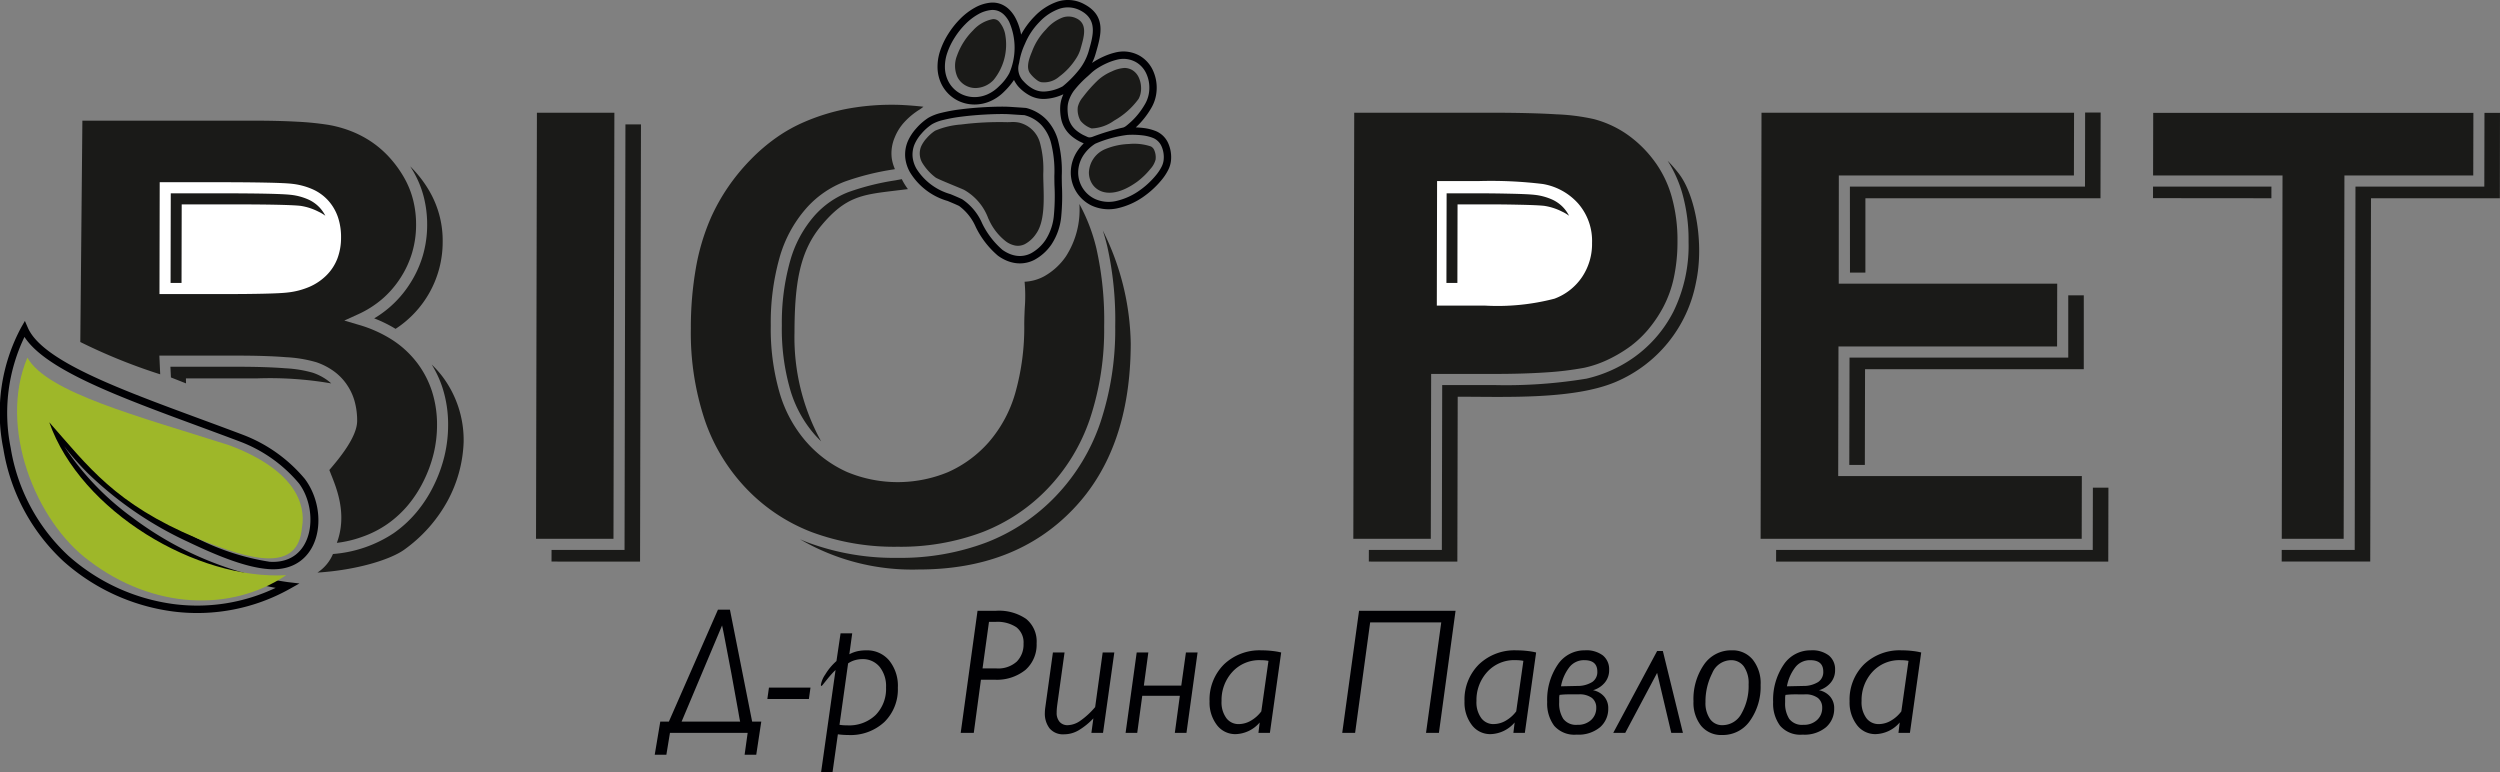 <svg viewBox="0 0 226.772 70.067" height="70.067" width="226.772" xmlns="http://www.w3.org/2000/svg"><rect x="0" y="0" width="226.772" height="70.067" fill="#808080" stroke="none"/><defs><style>.a{fill:#1a1a18;}.b{fill:#000003;}.c{fill:#9eb729;fill-rule:evenodd;}.d{fill:#fff;}</style></defs><path d="M100.038,20.917a23.65,23.65,0,0,1,2.53,10.248q-.02,9.624-5.257,15.056-5.231,5.442-13.979,5.437a20.154,20.154,0,0,1-10.766-2.743q.36.157.73.299a22.497,22.497,0,0,0,8.127,1.388,22.06,22.06,0,0,0,8.051-1.395,17.354,17.354,0,0,0,6.29-4.198,18.024,18.024,0,0,0,4.044-6.664,26.61,26.61,0,0,0,1.352-8.741,30.593,30.593,0,0,0-.732-7.302q-.173-.71-.392-1.385" class="a"></path><path d="M81.8,16.251a5.994,5.994,0,0,0,.556.903l-1.222.148c-2.913.353-4.423.518-6.612,3.134-1.948,2.328-2.445,5.143-2.454,9.713A19.521,19.521,0,0,0,74.48,40.027q-.302-.289-.589-.611l.001-.001a10.783,10.783,0,0,1-2.225-4.111,19.839,19.839,0,0,1-.747-5.782,20.694,20.694,0,0,1,.752-5.846A10.522,10.522,0,0,1,73.85,19.601,7.948,7.948,0,0,1,76.973,17.42a22.892,22.892,0,0,1,4.221-1.057Z" class="a"></path><path d="M104.384,13.279a4.793,4.793,0,0,0-1.971-.218,6.155,6.155,0,0,0-2.159.466,2.392,2.392,0,0,0-1.481,2.128,1.921,1.921,0,0,0,.269.98,1.7,1.7,0,0,0,.736.666c.754.355,1.903.238,3.346-.798l.001.001a6.765,6.765,0,0,0,1.228-1.181,2.022,2.022,0,0,0,.472-.857v-.008a1.644,1.644,0,0,0-.113-.812.671.671,0,0,0-.326-.368Z" class="a"></path><path d="M93.421,6.631a3.033,3.033,0,0,0,.737.705,1.049,1.049,0,0,0,.272.116,2.072,2.072,0,0,0,1.643-.495,6.118,6.118,0,0,0,1.539-1.654A3.223,3.223,0,0,0,98,4.484l.002-.006c.058-.205.049-.176.053-.189.284-.994.601-2.105-.38-2.607l-.001.002a1.626,1.626,0,0,0-1.28-.098,3.692,3.692,0,0,0-1.508,1.08A5.688,5.688,0,0,0,93.613,4.674c-.231.556-.567,1.4-.193,1.956" class="a"></path><path d="M90.053,1.735a3.22,3.22,0,0,0-1.79,1.024,6.16,6.16,0,0,0-1.455,2.293,2.491,2.491,0,0,0,.034,1.922,1.797,1.797,0,0,0,.677.74,1.88,1.88,0,0,0,.97.272,2.303,2.303,0,0,0,1.643-.74,5.095,5.095,0,0,0,1.035-4.195L91.17,3.05a2.58,2.58,0,0,0-.543-1.088.686.686,0,0,0-.574-.227" class="a"></path><path d="M99.023,11.651a3.721,3.721,0,0,0,2.04-.712,6.972,6.972,0,0,0,2.221-1.976l0,0a1.954,1.954,0,0,0,.221-.849,2.338,2.338,0,0,0-.196-1.057,1.52,1.52,0,0,0-.636-.72,1.458,1.458,0,0,0-.648-.174,3.064,3.064,0,0,0-1.168.313,4.468,4.468,0,0,0-1.218.756,12.579,12.579,0,0,0-1.421,1.591,2.137,2.137,0,0,0-.452.88,2.049,2.049,0,0,0,.245,1.248,2.213,2.213,0,0,0,1.013.701" class="a"></path><path d="M92.5,11.135a2.891,2.891,0,0,0-.865-.058c-.143.004-.273.008-.384.003H91.25a27.69,27.69,0,0,0-4.073.214,7.318,7.318,0,0,0-2.357.564,3.719,3.719,0,0,0-.771.683,2.823,2.823,0,0,0-.501.757,1.69,1.69,0,0,0,.127,1.499,4.804,4.804,0,0,0,1.208,1.317c.22.13.999.452,1.659.725.379.157.722.298.896.377a4.915,4.915,0,0,1,2.214,2.613c.046.096-.093-.193.066.133A5.201,5.201,0,0,0,91.231,21.888a2.096,2.096,0,0,0,.875.39,1.409,1.409,0,0,0,.856-.133,2.848,2.848,0,0,0,1.019-.938c.771-1.072.715-2.971.671-4.454-.011-.363-.021-.702-.018-1.014A9.056,9.056,0,0,0,94.347,13a2.577,2.577,0,0,0-1.819-1.855Z" class="a"></path><path d="M99.054,12.427a21.092,21.092,0,0,1,2.848-.864.933.933,0,0,0,.217-.118,2.586,2.586,0,0,0,.223-.182l.011-.008a6.3,6.3,0,0,0,.853-.86,6.857,6.857,0,0,0,.703-1.034,2.892,2.892,0,0,0,.344-1.266,3.044,3.044,0,0,0-.283-1.44,2.286,2.286,0,0,0-.95-1.032,2.379,2.379,0,0,0-1.057-.285,2.491,2.491,0,0,0-.67.083,5.331,5.331,0,0,0-.863.298,6.398,6.398,0,0,0-.827.437,4.073,4.073,0,0,0-.63.477c-.099.094-.194.181-.297.275a9.295,9.295,0,0,0-1.274,1.333,3.297,3.297,0,0,0-.398.737,2.257,2.257,0,0,0-.161.697,3.764,3.764,0,0,0,.084,1.029,2.066,2.066,0,0,0,.338.739,2.255,2.255,0,0,0,.412.426,3.762,3.762,0,0,0,.578.374l.41.189h.001a.416.416,0,0,0,.185.029.802.802,0,0,0,.202-.035M92.398,5.891a1.64,1.64,0,0,0,.47,1.506,3.183,3.183,0,0,0,.771.626,2.002,2.002,0,0,0,1.206.273,3.989,3.989,0,0,0,1.547-.461A9.774,9.774,0,0,0,97.8,6.429a5.007,5.007,0,0,0,.936-1.728l.05-.178.003-.01c.371-1.301.786-2.756-.799-3.567l-.001.001A2.419,2.419,0,0,0,96.082.801a4.576,4.576,0,0,0-1.779,1.177A6.258,6.258,0,0,0,92.975,3.972a6.312,6.312,0,0,0-.528,1.716C92.428,5.763,92.412,5.83,92.398,5.891Zm-.856-3.908a2.533,2.533,0,0,0-.424-.601,1.601,1.601,0,0,0-.578-.39,1.458,1.458,0,0,0-.664-.08,3.004,3.004,0,0,0-1.124.37,5.23,5.23,0,0,0-1.168.891,7.196,7.196,0,0,0-.99,1.242,6.439,6.439,0,0,0-.666,1.373,3.852,3.852,0,0,0-.215,1.359,2.884,2.884,0,0,0,.291,1.19,2.613,2.613,0,0,0,.988,1.08,2.654,2.654,0,0,0,.667.289,2.757,2.757,0,0,0,.733.102,2.911,2.911,0,0,0,1.18-.25,3.401,3.401,0,0,0,1.051-.734,4.49,4.49,0,0,0,.932-1.187A5.821,5.821,0,0,0,91.541,1.984ZM92.624,3.139a7.188,7.188,0,0,1,1.201-1.631A5.235,5.235,0,0,1,95.877.163a3.082,3.082,0,0,1,2.417.185V.35c2.078,1.062,1.583,2.796,1.141,4.347h-.001l-.053.186a4.794,4.794,0,0,1-.323.828q.091-.062.186-.122a7.076,7.076,0,0,1,.916-.484,6.003,6.003,0,0,1,.973-.334,3.146,3.146,0,0,1,.856-.102,3.05,3.05,0,0,1,1.351.366,2.953,2.953,0,0,1,1.231,1.331,3.716,3.716,0,0,1,.348,1.758,3.563,3.563,0,0,1-.425,1.56,7.55,7.55,0,0,1-.774,1.137,7.181,7.181,0,0,1-.695.735c.228.007.451.024.664.05a4.444,4.444,0,0,1,1.181.296,2.113,2.113,0,0,1,1.085,1.062,3.111,3.111,0,0,1,.257,1.663,2.441,2.441,0,0,1-.25.798,4.668,4.668,0,0,1-.539.83,8.07,8.07,0,0,1-.72.783,7.691,7.691,0,0,1-.808.68v.001a6.609,6.609,0,0,1-2.525,1.173,3.699,3.699,0,0,1-2.335-.238A3.331,3.331,0,0,1,97.13,15.657a3.557,3.557,0,0,1,.643-2.025,4.049,4.049,0,0,1,.533-.626l-.347-.16-.02-.009a4.427,4.427,0,0,1-.682-.444,2.915,2.915,0,0,1-.533-.555,2.719,2.719,0,0,1-.449-.972,4.422,4.422,0,0,1-.103-1.213,2.92,2.92,0,0,1,.206-.913q.037-.095.079-.191a4.512,4.512,0,0,1-1.575.418,2.657,2.657,0,0,1-1.602-.376,3.788,3.788,0,0,1-.926-.76,2.897,2.897,0,0,1-.377-.578A6.608,6.608,0,0,1,91.1,8.296a4.082,4.082,0,0,1-1.261.879,3.573,3.573,0,0,1-1.448.305,3.442,3.442,0,0,1-.911-.125A3.284,3.284,0,0,1,85.926,8.4a3.305,3.305,0,0,1-.524-.765,3.556,3.556,0,0,1-.359-1.466,4.515,4.515,0,0,1,.249-1.593,7.125,7.125,0,0,1,.734-1.518,7.896,7.896,0,0,1,1.085-1.36,5.902,5.902,0,0,1,1.32-1.004A3.667,3.667,0,0,1,89.81.246a2.116,2.116,0,0,1,.964.119,2.266,2.266,0,0,1,.822.548,3.213,3.213,0,0,1,.539.761,4.984,4.984,0,0,1,.378.982h.001C92.562,2.832,92.598,2.992,92.624,3.139ZM99.37,13.027l-.019.007a3.583,3.583,0,0,0-1.026.978A2.889,2.889,0,0,0,97.8,15.657a2.655,2.655,0,0,0,1.525,2.391,3.037,3.037,0,0,0,1.917.186,5.949,5.949,0,0,0,2.265-1.06l.001.001a7.039,7.039,0,0,0,.734-.619,7.399,7.399,0,0,0,.66-.717,4.027,4.027,0,0,0,.462-.709,1.775,1.775,0,0,0,.184-.575,2.433,2.433,0,0,0-.194-1.3,1.454,1.454,0,0,0-.744-.734,3.766,3.766,0,0,0-1-.245,7.593,7.593,0,0,0-1.34-.038A10.719,10.719,0,0,0,99.37,13.027Z" class="b"></path><path d="M94.493,11.373a3.227,3.227,0,0,0-1.571-.927l0,0c-.024-.004-.283-.014-.603-.035-.39-.026-.806-.053-.852-.055h-.001c-.455-.023-1.181-.014-1.999.028-.714.037-1.493.101-2.217.193a14.141,14.141,0,0,0-1.701.308,3.73,3.73,0,0,0-.989.373h-.001a4.513,4.513,0,0,0-.965.853,3.628,3.628,0,0,0-.64.99,2.44,2.44,0,0,0-.17,1.156,2.728,2.728,0,0,0,.344,1.042,5.366,5.366,0,0,0,3.087,2.311c.334.14.68.284,1.057.461l0,0a4.994,4.994,0,0,1,1.819,2.193,7.507,7.507,0,0,0,1.834,2.396V22.66a3.281,3.281,0,0,0,.613.35,2.579,2.579,0,0,0,.614.182,2.213,2.213,0,0,0,1.388-.226,3.769,3.769,0,0,0,1.287-1.178,4.908,4.908,0,0,0,.775-2.324,18.782,18.782,0,0,0,.049-2.637c-.008-.282-.01-.574-.012-.866a10.48,10.48,0,0,0-.331-3.111,3.893,3.893,0,0,0-.816-1.478M93.098,9.797a3.886,3.886,0,0,1,1.889,1.121,4.55,4.55,0,0,1,.964,1.73,11.029,11.029,0,0,1,.36,3.311c.002.281.004.562.012.85a19.334,19.334,0,0,1-.052,2.728,5.548,5.548,0,0,1-.898,2.642,4.437,4.437,0,0,1-1.526,1.383,2.866,2.866,0,0,1-1.798.292,3.248,3.248,0,0,1-.774-.227,3.975,3.975,0,0,1-.739-.423l-.001.001a8.011,8.011,0,0,1-2.023-2.609,4.667,4.667,0,0,0-1.514-1.914l-.004-.003c-.339-.159-.693-.307-1.036-.45a5.89,5.89,0,0,1-3.415-2.605,3.392,3.392,0,0,1-.426-1.299,3.097,3.097,0,0,1,.212-1.468,4.304,4.304,0,0,1,.758-1.185,5.213,5.213,0,0,1,1.119-.984l0,0a4.378,4.378,0,0,1,1.178-.452,14.825,14.825,0,0,1,1.783-.323c.749-.095,1.544-.16,2.266-.198.84-.044,1.59-.052,2.065-.029.076.004.49.03.863.055.364.024.708.049.735.057Z" class="b"></path><path d="M63.125,24.303a31.337,31.337,0,0,0-.459,5.486,25.005,25.005,0,0,0,1.261,8.307A16.855,16.855,0,0,0,67.72,44.34a16.211,16.211,0,0,0,5.936,3.937,21.516,21.516,0,0,0,7.768,1.318A21.076,21.076,0,0,0,89.112,48.27,16.353,16.353,0,0,0,95.04,44.312a17.031,17.031,0,0,0,3.819-6.298,25.602,25.602,0,0,0,1.298-8.41,29.646,29.646,0,0,0-.704-7.066,16.254,16.254,0,0,0-1.543-4.033,7.806,7.806,0,0,1-1.222,4.751,5.855,5.855,0,0,1-1.999,1.821,4.105,4.105,0,0,1-1.75.479,13.769,13.769,0,0,1,.018,2.337c-.022.475-.046.981-.048,1.518a21.868,21.868,0,0,1-.801,6.189,11.718,11.718,0,0,1-2.421,4.512l-.002.002a10.715,10.715,0,0,1-3.691,2.712,11.94,11.94,0,0,1-9.148-.007,10.766,10.766,0,0,1-3.704-2.735H73.14a11.779,11.779,0,0,1-2.434-4.49,20.806,20.806,0,0,1-.79-6.074,21.694,21.694,0,0,1,.791-6.133,11.512,11.512,0,0,1,2.395-4.457,8.919,8.919,0,0,1,3.501-2.449,23.801,23.801,0,0,1,4.41-1.108l.165-.031a3.802,3.802,0,0,1-.29-1.004,3.671,3.671,0,0,1,.277-1.884,4.525,4.525,0,0,1,.877-1.385,6.553,6.553,0,0,1,1.401-1.149,3.859,3.859,0,0,0,.321-.24c-.272-.029-.551-.057-.831-.081-.668-.058-1.336-.096-1.906-.096a22.013,22.013,0,0,0-4.281.383,18.702,18.702,0,0,0-3.712,1.145A14.064,14.064,0,0,0,70.45,12.464a16.572,16.572,0,0,0-2.382,2.038,18.509,18.509,0,0,0-2.05,2.504,17.918,17.918,0,0,0-1.555,2.794l.001.001a19.841,19.841,0,0,0-1.34,4.502" class="a"></path><path d="M195.315,10.238h29.044l-.012,5.68H212.66l-.069,32.956h-5.615l.068-32.452.001-.504H195.303Zm10.721,7.745-10.739-.01.002-1.047h10.739Zm.934,32.956.069-32.956-.067,31.9h6.621l.069-32.956h11.687l.014-6.689h1.408l-.014,7.745h-11.687l-.069,32.956Z" class="a"></path><path d="M187.609,26.79h1.41l-.002,6.702H169.176l-.018,8.68h-1.411l.021-9.736h19.841Zm1.53-16.58h1.408l-.014,7.774H169.209l-.002,6.742h-1.398l-.007-7.798h21.325Zm-28.031,40.73.002-1.056h28.721l.012-5.646h1.41l-.014,6.702Z" class="a"></path><path d="M124.165,50.939l.002-1.056h6.621l.032-14.955h4.705a44.786,44.786,0,0,0,8.387-.582l.01-.002a12.167,12.167,0,0,0,4.328-1.953l.002-.002A11.51,11.51,0,0,0,151.776,28.3l.002-.002a13.597,13.597,0,0,0,1.39-6.373,15.54,15.54,0,0,0-.585-4.441,11.161,11.161,0,0,0-1.313-2.9,12.143,12.143,0,0,1,1.023,1.175c1.528,1.994,2.293,6.405,1.551,9.845a12.3,12.3,0,0,1-7.312,9.052c-3.834,1.611-10.024,1.329-14.305,1.329l-.032,14.955Z" class="a"></path><polygon points="93.58 24.442 93.58 24.441 93.584 24.441 93.58 24.442" class="a"></polygon><path d="M50.028,50.939l.002-1.056h6.621q.04-19.3.081-38.602h1.41l-.084,39.658Z" class="a"></path><path d="M30.047,34.779a32.691,32.691,0,0,0-6.71-.456H16.865l.009.454-1.369-.54-.048-.971h5.97q2.713,0,4.464.141a11.059,11.059,0,0,1,2.477.401,5.035,5.035,0,0,1,1.314.672,4.09,4.09,0,0,1,.364.298" class="a"></path><path d="M39.156,33.064a9.229,9.229,0,0,1,.973,1.084,9.59,9.59,0,0,1,1.926,5.991,12.056,12.056,0,0,1-1.443,5.271,13.238,13.238,0,0,1-3.982,4.477c-1.277.894-4.311,1.83-7.836,2.051a3.736,3.736,0,0,0,1.408-1.685,11.544,11.544,0,0,0,5.513-1.893,10.72,10.72,0,0,0,2.054-1.882A11.896,11.896,0,0,0,39.33,44.071a12.883,12.883,0,0,0,.986-2.704,12.02,12.02,0,0,0,.332-2.79,10.886,10.886,0,0,0-.501-3.374,9.65,9.65,0,0,0-.99-2.14" class="a"></path><path d="M37.211,15.091a10.649,10.649,0,0,1,1.735,2.236,8.943,8.943,0,0,1,1.209,4.634A9.392,9.392,0,0,1,35.881,29.83a12.031,12.031,0,0,0-1.937-.951,9.918,9.918,0,0,0,1.353-.969,9.725,9.725,0,0,0,1.865-2.141l0,0a9.8,9.8,0,0,0,1.185-2.56,9.926,9.926,0,0,0,.4-2.807,10.067,10.067,0,0,0-.316-2.57,9.052,9.052,0,0,0-.962-2.319q-.126-.215-.259-.421" class="a"></path><polygon points="159.784 10.225 159.703 48.874 188.829 48.874 188.841 43.181 166.741 43.181 166.766 31.427 186.595 31.427 186.607 25.733 166.79 25.733 166.798 15.918 188.123 15.918 188.135 10.225 159.784 10.225" class="a"></polygon><path d="M130.356,16.422l-.024,11.299h4.367a20.477,20.477,0,0,0,6.306-.628,5.188,5.188,0,0,0,2.497-1.957,5.381,5.381,0,0,0,.911-3.092,5.167,5.167,0,0,0-1.257-3.582A5.532,5.532,0,0,0,139.947,16.69a39.045,39.045,0,0,0-5.741-.268ZM122.84,10.225l-.081,38.649h7.027l.032-14.955h5.708q2.701,0,4.739-.141a28.148,28.148,0,0,0,3.447-.42,9.922,9.922,0,0,0,1.986-.663,12.523,12.523,0,0,0,1.981-1.132l0,.001a9.554,9.554,0,0,0,1.763-1.604,11.781,11.781,0,0,0,1.446-2.131l-.001,0a10.322,10.322,0,0,0,.947-2.651,15.459,15.459,0,0,0,.328-3.254,14.551,14.551,0,0,0-.546-4.157,9.935,9.935,0,0,0-1.634-3.264,10.675,10.675,0,0,0-2.454-2.356,9.57,9.57,0,0,0-2.971-1.349h-.002a18.848,18.848,0,0,0-3.382-.429q-2.345-.145-5.995-.145Z" class="a"></path><path d="M22.831,10.944H7.473L7.284,31.023a51.358,51.358,0,0,0,7.248,2.931l-.077-1.697H21.427q2.743,0,4.543.146a11.848,11.848,0,0,1,2.73.456,6.011,6.011,0,0,1,1.574.809,4.936,4.936,0,0,1,1.174,1.2l-.001.001a5.067,5.067,0,0,1,.719,1.527,6.509,6.509,0,0,1,.23,1.793c-.003,1.468-1.671,3.454-2.522,4.444.033.086.074.191.12.309.488,1.234,1.546,3.647.562,6.3a10.211,10.211,0,0,0,2.27-.536,9.461,9.461,0,0,0,2.313-1.171A9.71,9.71,0,0,0,37,45.831a10.929,10.929,0,0,0,1.427-2.205,11.875,11.875,0,0,0,.911-2.491,11.036,11.036,0,0,0,.305-2.557,9.896,9.896,0,0,0-.454-3.067,8.735,8.735,0,0,0-1.368-2.619l-.001.001a8.875,8.875,0,0,0-2.233-2.059A11.58,11.58,0,0,0,32.528,29.46l-1.297-.383,1.232-.559a9.182,9.182,0,0,0,2.18-1.373,8.727,8.727,0,0,0,1.672-1.92l.002-.002a8.786,8.786,0,0,0,1.065-2.299,8.931,8.931,0,0,0,.361-2.523,9.081,9.081,0,0,0-.284-2.318,8.063,8.063,0,0,0-.856-2.062,10.347,10.347,0,0,0-1.304-1.77,9.198,9.198,0,0,0-1.584-1.372l0,0a9.59,9.59,0,0,0-1.849-.974,10.586,10.586,0,0,0-2.096-.582v0a26.586,26.586,0,0,0-2.852-.285q-1.719-.095-4.087-.095" class="a"></path><path d="M27.668,43.464c2.3,3.101,1.399,8.464-3.253,8.162-2.036-.132-4.622-1.164-7.388-2.489h-.001a32.816,32.816,0,0,1-9.021-6.174,24.907,24.907,0,0,1-2.189-2.49,24.852,24.852,0,0,0,6.229,6.5A30.573,30.573,0,0,0,26.13,52.805l1.032.12-.905.507a17.183,17.183,0,0,1-10.507,2.041A18.559,18.559,0,0,1,5.766,50.92l0,0A17.76,17.76,0,0,1,.309,40.738,16.384,16.384,0,0,1,1.926,29.692l.332-.58.267.613c1.299,2.983,8.11,5.495,15.639,8.273,1.254.463,2.529.933,3.853,1.434l.016.006a13.616,13.616,0,0,1,5.636,4.025m-.538.4a12.961,12.961,0,0,0-5.356-3.805c-1.251-.473-2.557-.955-3.842-1.429C10.717,35.967,4.148,33.543,2.22,30.562A15.929,15.929,0,0,0,.969,40.62a17.073,17.073,0,0,0,5.235,9.793l.004.003A17.893,17.893,0,0,0,15.83,54.805a16.544,16.544,0,0,0,9.172-1.481A31.788,31.788,0,0,1,11.646,47.51C7.624,44.528,4.463,40.694,3.322,36.579l-.766-2.76L3.939,36.328a26.28,26.28,0,0,0,4.538,6.16,32.163,32.163,0,0,0,8.84,6.045l0,.001a21.958,21.958,0,0,0,7.14,2.423C28.47,51.216,28.987,46.367,27.13,43.863Z" class="b"></path><path d="M27.391,47.849c.391-2.159-.703-5.246-6.586-7.457-8.25-2.637-16.531-4.773-18.32-7.951-2.669,6.293.727,14.828,5.608,18.431,5.782,4.395,12.838,4.676,17.868,1.302C17.88,52.639,7.326,46.427,4.469,38.304c3.522,3.986,5.96,7.405,13.409,10.527,5.072,2.094,9.169,3.081,9.512-.981" class="c"></path><path d="M14.467,26.171l.02-9.643h5.099q2.73,0,4.537.037,1.745.035,2.352.106h.002a6.294,6.294,0,0,1,1.902.508,4.207,4.207,0,0,1,1.424,1.046,4.361,4.361,0,0,1,.856,1.487,5.61,5.61,0,0,1,.277,1.825,5.33,5.33,0,0,1-.327,1.905,4.332,4.332,0,0,1-1,1.536,5.014,5.014,0,0,1-1.552,1.045,6.879,6.879,0,0,1-1.978.51v0q-.577.071-2.069.106-1.535.037-3.797.037H14.466Z" class="d"></path><path d="M15.49,17.536l-.017,8.13h.994l.015-7.128h4.013q2.905,0,4.517.033,1.669.034,2.255.102v0a5.287,5.287,0,0,1,1.599.516,3.475,3.475,0,0,1,.646.384,3.308,3.308,0,0,0-.466-.687,3.21,3.21,0,0,0-1.089-.794,5.306,5.306,0,0,0-1.599-.421v0q-.586-.068-2.255-.102-1.61-.033-4.517-.033Z" class="a"></path><polygon points="48.703 10.225 48.622 48.874 55.648 48.874 55.73 10.225 48.703 10.225" class="a"></polygon><path d="M130.356,16.422l-.024,11.299h4.367a20.477,20.477,0,0,0,6.306-.628,5.188,5.188,0,0,0,2.497-1.957,5.381,5.381,0,0,0,.911-3.092,5.167,5.167,0,0,0-1.257-3.582A5.532,5.532,0,0,0,139.947,16.69a39.045,39.045,0,0,0-5.741-.268Z" class="d"></path><path d="M131.221,17.536l-.017,8.13h.994l.015-7.128h2.031c1.937,0,2.51.011,3.584.033q1.669.034,2.255.102v0a5.293,5.293,0,0,1,1.599.516,3.473,3.473,0,0,1,.646.384,3.329,3.329,0,0,0-.465-.687,3.217,3.217,0,0,0-1.089-.794,5.312,5.312,0,0,0-1.599-.421v0q-.585-.068-2.255-.102c-1.073-.022-1.647-.033-3.584-.033Z" class="a"></path><path d="M170.406,65.682a2.215,2.215,0,0,0,1.128-.317,3.126,3.126,0,0,0,.934-.837l.649-4.58a2.597,2.597,0,0,0-.333-.049q-.187-.016-.382-.016a3.303,3.303,0,0,0-2.566,1.072,3.769,3.769,0,0,0-.974,2.631,2.411,2.411,0,0,0,.439,1.559,1.368,1.368,0,0,0,1.104.536m3.865-6.496-1.023,7.292h-1.04l.114-.942a2.982,2.982,0,0,1-2.176,1.056,2.078,2.078,0,0,1-1.713-.836,3.351,3.351,0,0,1-.658-2.136,4.493,4.493,0,0,1,1.299-3.345,4.665,4.665,0,0,1,3.426-1.283,8.374,8.374,0,0,1,.983.057A5.955,5.955,0,0,1,174.271,59.186Zm-11.449,3.8a7.003,7.003,0,0,0-.861.049,1.28,1.28,0,0,0-.033.309v.374a2.581,2.581,0,0,0,.374,1.494,1.453,1.453,0,0,0,1.283.536,1.732,1.732,0,0,0,1.242-.439,1.456,1.456,0,0,0,.463-1.104,1.1,1.1,0,0,0-.39-.893,1.882,1.882,0,0,0-1.218-.325Zm.763-.763a2.487,2.487,0,0,0,1.34-.357,1.079,1.079,0,0,0,.463-.942q0-1.039-1.185-1.039a1.677,1.677,0,0,0-1.34.625,3.986,3.986,0,0,0-.771,1.746Zm.682-3.232a2.478,2.478,0,0,1,1.632.471,1.607,1.607,0,0,1,.56,1.299,1.739,1.739,0,0,1-.422,1.193,2.157,2.157,0,0,1-1.04.658,1.783,1.783,0,0,1,.999.56,1.59,1.59,0,0,1,.382,1.096,2.199,2.199,0,0,1-.739,1.697,3.063,3.063,0,0,1-2.136.674,2.427,2.427,0,0,1-2.03-.804,3.381,3.381,0,0,1-.633-2.152,5.674,5.674,0,0,1,.942-3.37A2.913,2.913,0,0,1,164.267,58.991Zm-8.022,6.788a1.947,1.947,0,0,0,1.729-1.063,5.029,5.029,0,0,0,.641-2.639,2.607,2.607,0,0,0-.439-1.632,1.41,1.41,0,0,0-1.169-.56A1.869,1.869,0,0,0,155.311,61.07a5.638,5.638,0,0,0-.609,2.615,2.532,2.532,0,0,0,.414,1.535A1.328,1.328,0,0,0,156.245,65.779Zm3.459-3.654a5.323,5.323,0,0,1-.958,3.248,2.983,2.983,0,0,1-2.517,1.299,2.358,2.358,0,0,1-1.924-.836,3.373,3.373,0,0,1-.69-2.217,5.499,5.499,0,0,1,.95-3.329,2.978,2.978,0,0,1,2.525-1.299,2.365,2.365,0,0,1,1.9.844A3.432,3.432,0,0,1,159.704,62.126Zm-8.104,4.352-1.283-5.44-2.891,5.44h-1.088l3.979-7.422h.52l1.819,7.422Zm-9.273-3.492a7.003,7.003,0,0,0-.861.049,1.28,1.28,0,0,0-.033.309v.374a2.581,2.581,0,0,0,.374,1.494,1.453,1.453,0,0,0,1.283.536,1.732,1.732,0,0,0,1.242-.439,1.456,1.456,0,0,0,.463-1.104,1.1,1.1,0,0,0-.39-.893,1.882,1.882,0,0,0-1.218-.325Zm.763-.763a2.487,2.487,0,0,0,1.34-.357,1.079,1.079,0,0,0,.463-.942q0-1.039-1.185-1.039a1.677,1.677,0,0,0-1.34.625,3.986,3.986,0,0,0-.771,1.746Zm.682-3.232a2.477,2.477,0,0,1,1.632.471,1.607,1.607,0,0,1,.56,1.299,1.739,1.739,0,0,1-.422,1.193,2.156,2.156,0,0,1-1.04.658,1.783,1.783,0,0,1,.999.56,1.59,1.59,0,0,1,.382,1.096,2.199,2.199,0,0,1-.739,1.697,3.063,3.063,0,0,1-2.136.674,2.427,2.427,0,0,1-2.03-.804,3.382,3.382,0,0,1-.633-2.152,5.674,5.674,0,0,1,.942-3.37A2.913,2.913,0,0,1,143.773,58.991Zm-8.299,6.691a2.215,2.215,0,0,0,1.129-.317,3.124,3.124,0,0,0,.934-.837l.649-4.58a2.6,2.6,0,0,0-.333-.049q-.187-.016-.382-.016a3.302,3.302,0,0,0-2.566,1.072,3.769,3.769,0,0,0-.974,2.631,2.411,2.411,0,0,0,.439,1.559A1.368,1.368,0,0,0,135.474,65.682ZM139.34,59.186l-1.023,7.292h-1.04l.114-.942a2.982,2.982,0,0,1-2.176,1.056,2.078,2.078,0,0,1-1.713-.836,3.35,3.35,0,0,1-.658-2.136,4.494,4.494,0,0,1,1.299-3.345,4.665,4.665,0,0,1,3.427-1.283,8.371,8.371,0,0,1,.982.057A5.954,5.954,0,0,1,139.34,59.186Zm-7.308-3.784-1.51,11.076h-1.169l1.381-10.02H124.285l-1.364,10.02h-1.169l1.526-11.076Zm-19.683,10.28a2.215,2.215,0,0,0,1.129-.317,3.124,3.124,0,0,0,.934-.837l.649-4.58a2.596,2.596,0,0,0-.333-.049q-.187-.016-.382-.016a3.302,3.302,0,0,0-2.566,1.072,3.769,3.769,0,0,0-.974,2.631,2.411,2.411,0,0,0,.439,1.559A1.368,1.368,0,0,0,112.349,65.682Zm3.865-6.496-1.023,7.292h-1.04l.114-.942a2.982,2.982,0,0,1-2.176,1.056,2.078,2.078,0,0,1-1.713-.836,3.351,3.351,0,0,1-.658-2.136,4.494,4.494,0,0,1,1.299-3.345,4.665,4.665,0,0,1,3.426-1.283,8.371,8.371,0,0,1,.983.057A5.954,5.954,0,0,1,116.214,59.186Zm-12.05,0-.406,3.005h3.394l.422-3.005H108.63l-1.007,7.292h-1.056l.455-3.362h-3.41l-.455,3.362h-1.056l1.007-7.292Zm-7.6,0L95.93,63.733q-.049.357-.065.536t-.016.374a1.213,1.213,0,0,0,.268.837.939.939,0,0,0,.739.3,2.079,2.079,0,0,0,1.088-.365A7.072,7.072,0,0,0,99.34,64.139l.682-4.953h1.056l-1.023,7.292H98.999l.179-1.316A6.243,6.243,0,0,1,97.83,66.251a2.614,2.614,0,0,1-1.299.357,1.596,1.596,0,0,1-1.323-.536,2.19,2.19,0,0,1-.43-1.413,3.636,3.636,0,0,1,.032-.438l.698-5.035Zm-7.438,1.445h1.25a2.513,2.513,0,0,0,1.851-.617,2.195,2.195,0,0,0,.617-1.624,1.748,1.748,0,0,0-.649-1.494,3.103,3.103,0,0,0-1.884-.487H89.71ZM90.36,55.402a4.35,4.35,0,0,1,2.72.739,2.635,2.635,0,0,1,.95,2.217,3.052,3.052,0,0,1-1.007,2.404,4.143,4.143,0,0,1-2.842.893H88.98l-.65,4.823H87.144L88.671,55.402ZM76.15,65.747a4.649,4.649,0,0,0,.714.049,3.467,3.467,0,0,0,2.566-.942,3.379,3.379,0,0,0,.942-2.501,2.783,2.783,0,0,0-.593-1.876,1.964,1.964,0,0,0-1.567-.69,2.508,2.508,0,0,0-.633.089,2.077,2.077,0,0,0-.649.3Zm1.153-8.299-.26,1.9a2.939,2.939,0,0,1,.771-.284,3.927,3.927,0,0,1,.771-.073,2.613,2.613,0,0,1,2.062.909,3.644,3.644,0,0,1,.796,2.485,4.134,4.134,0,0,1-1.218,3.102,4.503,4.503,0,0,1-3.281,1.185q-.227,0-.463-.016t-.479-.049l-.487,3.459H74.477l1.315-9.289a4.617,4.617,0,0,0-.357.365q-.211.235-.406.479l-.341.422a.966.966,0,0,1-.162.179c-.043,0-.065-.033-.065-.098a2.309,2.309,0,0,1,.398-.942,5.238,5.238,0,0,1,1.015-1.218l.373-2.517Zm-3.784,4.921-.146,1.039H69.605l.146-1.039Zm-6.382,3.086q-.048-.195-.162-.877l-.633-3.492-.666-3.491q-.13-.666-.179-.861l-3.67,8.721Zm-.925-10.15,2.014,10.15h.828l-.455,3.004H67.543l.276-1.981h-7.048l-.325,1.981H59.39l.503-3.004h.78l4.45-10.15Z" class="b"></path></svg>